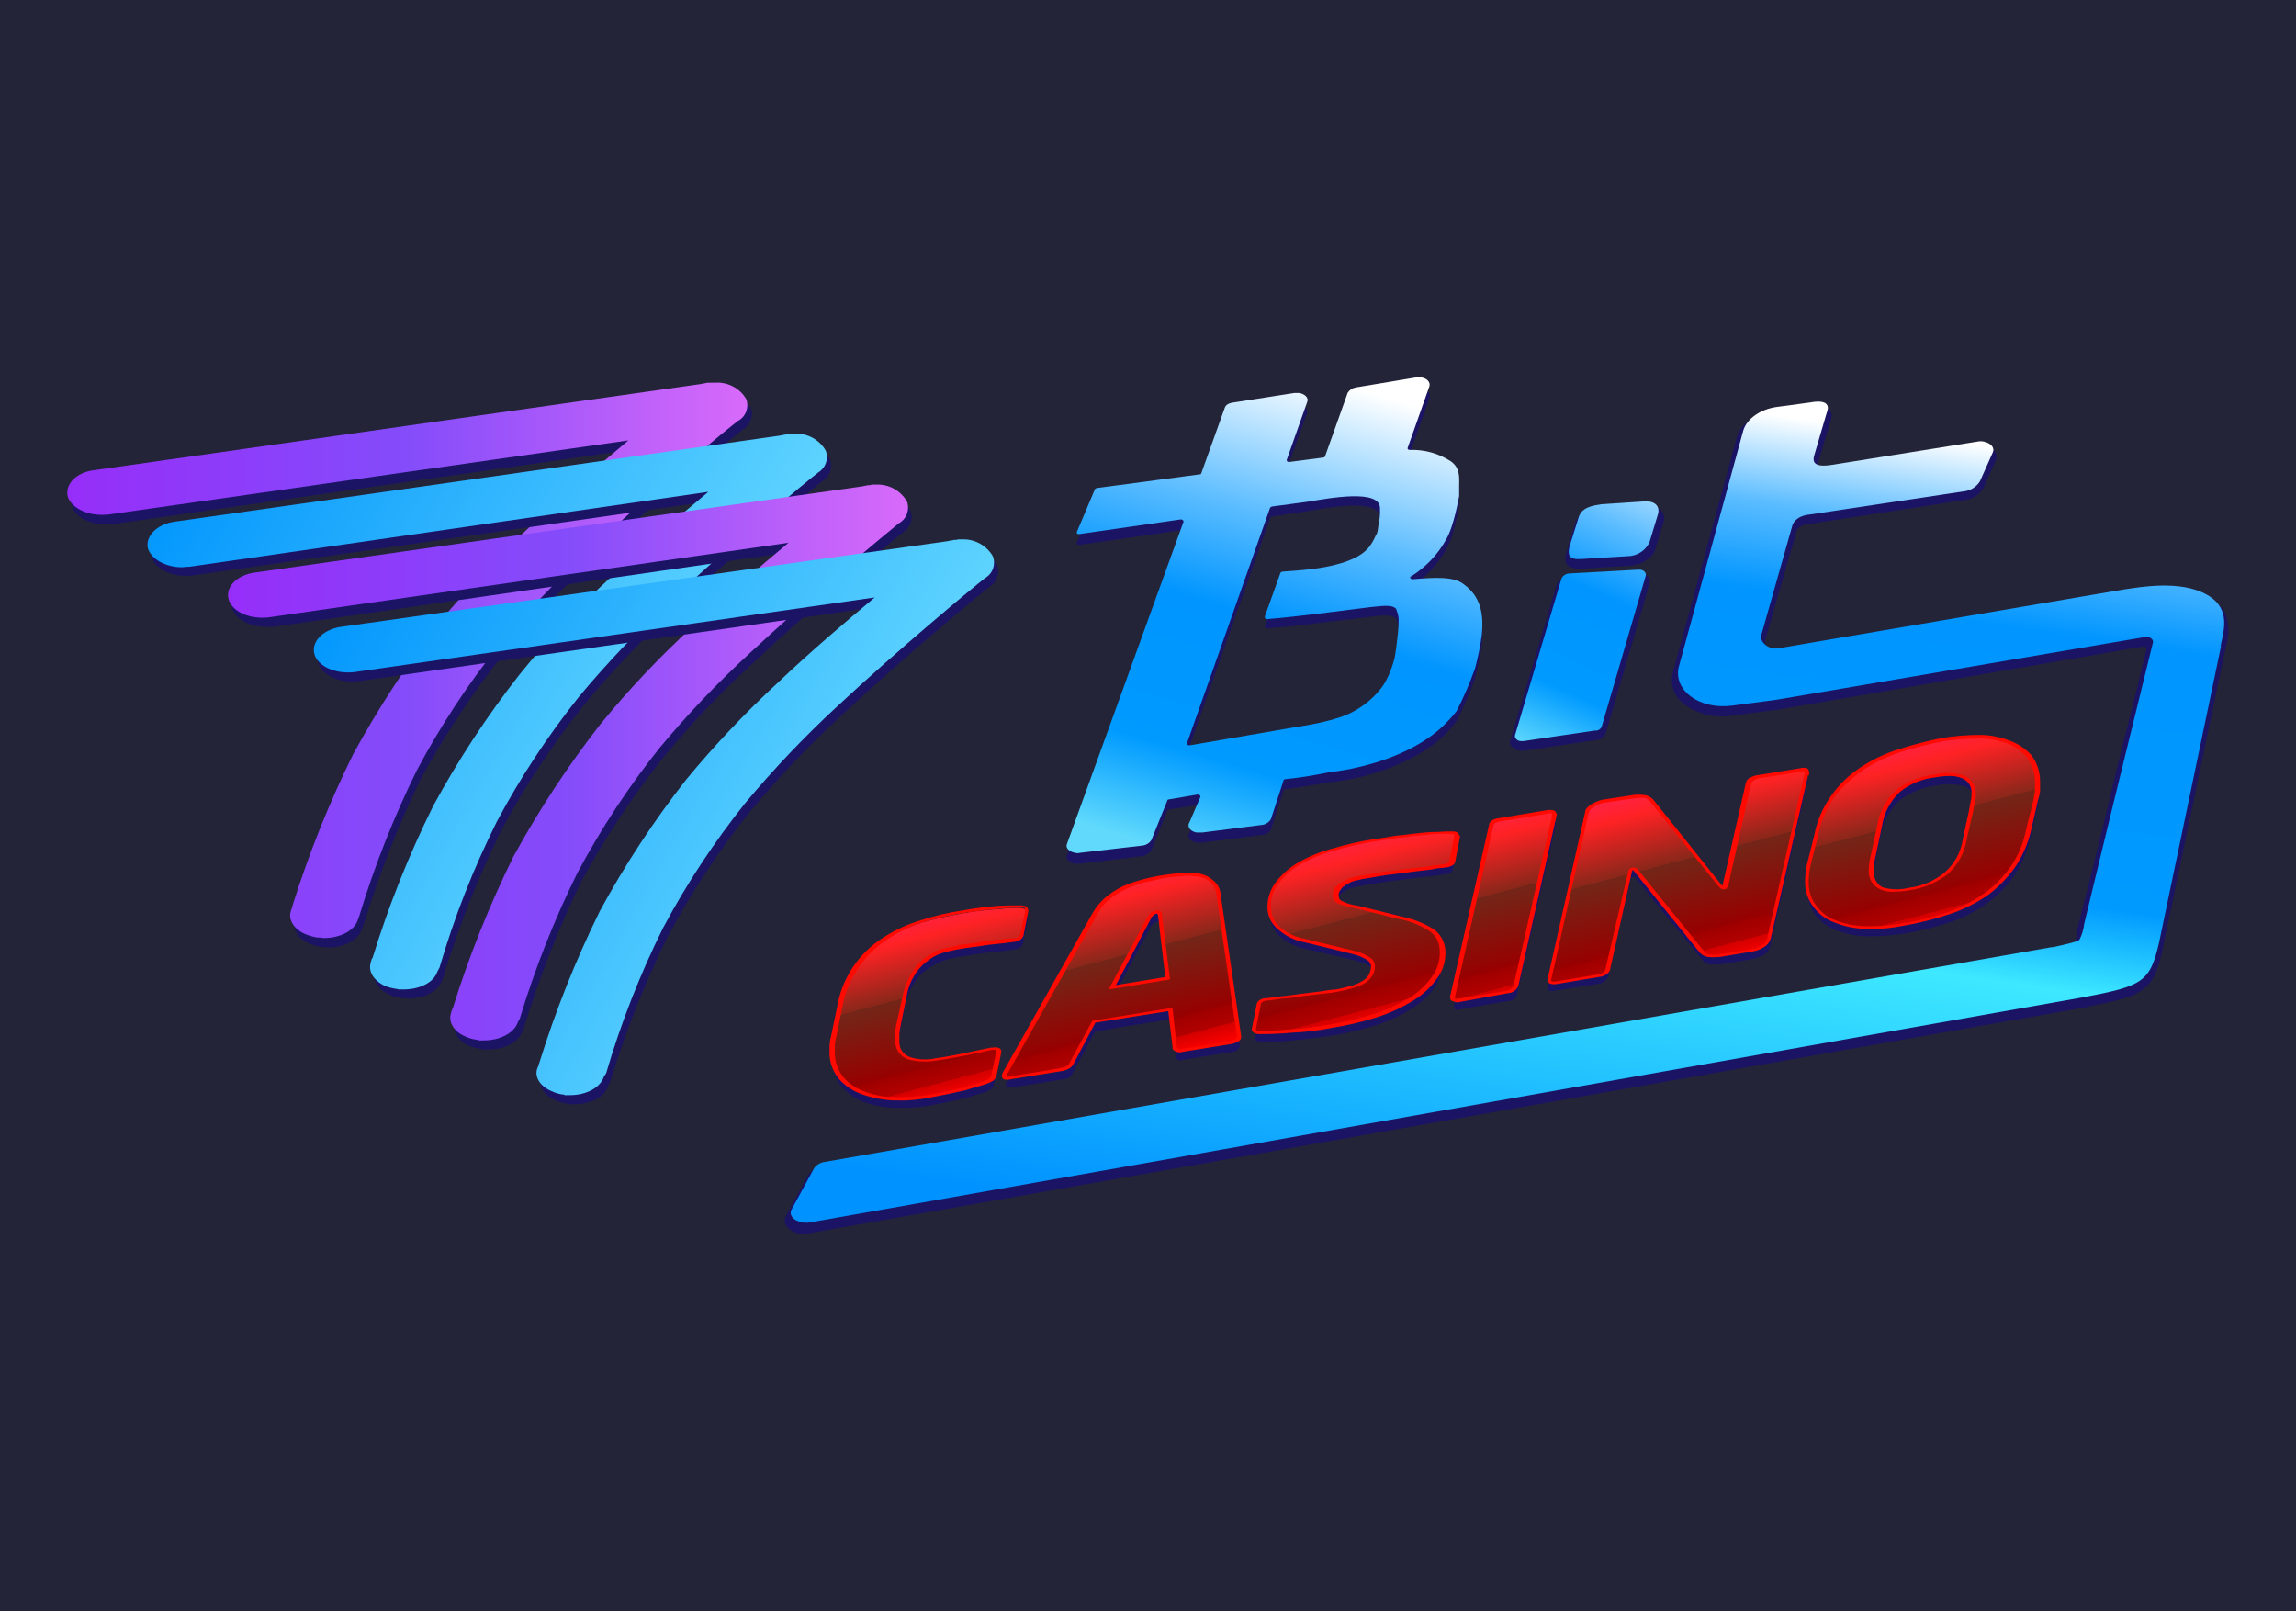 <svg id="e0lU7OhwJf31" xmlns="http://www.w3.org/2000/svg" xmlns:xlink="http://www.w3.org/1999/xlink" viewBox="0 0 315 221" shape-rendering="geometricPrecision" text-rendering="geometricPrecision" project-id="25fbe716a43a46d88d02be038d2aeddc" export-id="bbe99989380d4271a53479517d0cf381" cached="false">
<style><![CDATA[
#e0lU7OhwJf318_to {animation: e0lU7OhwJf318_to__to 3600ms linear infinite normal forwards}@keyframes e0lU7OhwJf318_to__to { 0% {transform: translate(163px,149.529px)} 27.778% {transform: translate(219.102px,-27.417px)} 100% {transform: translate(219.102px,-27.417px)}} #e0lU7OhwJf347_to {animation: e0lU7OhwJf347_to__to 3600ms linear infinite normal forwards}@keyframes e0lU7OhwJf347_to__to { 0% {transform: translate(46.975px,39.319px)} 25% {transform: translate(46.975px,60.453px)} 50% {transform: translate(46.975px,38.845px)} 75% {transform: translate(46.975px,60.453px)} 100% {transform: translate(46.975px,38.845px)}} #e0lU7OhwJf350_to {animation: e0lU7OhwJf350_to__to 3600ms linear infinite normal forwards}@keyframes e0lU7OhwJf350_to__to { 0% {transform: translate(57.913px,46.321px)} 16.667% {transform: translate(57.913px,60.515px)} 41.667% {transform: translate(57.913px,39.446px)} 50% {transform: translate(57.913px,46.321px)} 66.667% {transform: translate(57.913px,60.515px)} 91.667% {transform: translate(57.913px,39.446px)} 100% {transform: translate(57.913px,46.321px)}} #e0lU7OhwJf353_to {animation: e0lU7OhwJf353_to__to 3600ms linear infinite normal forwards}@keyframes e0lU7OhwJf353_to__to { 0% {transform: translate(68.96px,53.306px)} 8.333% {transform: translate(68.96px,60.74px)} 33.333% {transform: translate(68.96px,38.845px)} 50% {transform: translate(68.96px,53.306px)} 58.333% {transform: translate(68.96px,60.74px)} 83.333% {transform: translate(68.96px,38.845px)} 100% {transform: translate(68.96px,53.306px)}} #e0lU7OhwJf356_to {animation: e0lU7OhwJf356_to__to 3600ms linear infinite normal forwards}@keyframes e0lU7OhwJf356_to__to { 0% {transform: translate(80.788px,60.821px)} 25% {transform: translate(80.788px,39.321px)} 50% {transform: translate(80.788px,60.74px)} 75% {transform: translate(80.788px,39.321px)} 100% {transform: translate(80.788px,60.74px)}}
]]></style>
<defs><linearGradient id="e0lU7OhwJf37-fill" x1="216.56" y1="53.62" x2="199.03" y2="173.15" spreadMethod="pad" gradientUnits="userSpaceOnUse" gradientTransform="translate(0 0)"><stop id="e0lU7OhwJf37-fill-0" offset="0%" stop-color="#fff"/><stop id="e0lU7OhwJf37-fill-1" offset="10%" stop-color="#5abcff"/><stop id="e0lU7OhwJf37-fill-2" offset="20%" stop-color="#0095ff"/><stop id="e0lU7OhwJf37-fill-3" offset="50%" stop-color="#009aff"/><stop id="e0lU7OhwJf37-fill-4" offset="60%" stop-color="#3ee8ff"/><stop id="e0lU7OhwJf37-fill-5" offset="100%" stop-color="#0092ff"/></linearGradient><linearGradient id="e0lU7OhwJf313-fill" x1="228.39" y1="60.82" x2="209.22" y2="103.52" spreadMethod="pad" gradientUnits="userSpaceOnUse" gradientTransform="translate(0 0)"><stop id="e0lU7OhwJf313-fill-0" offset="0%" stop-color="#fff"/><stop id="e0lU7OhwJf313-fill-1" offset="30%" stop-color="#5abcff"/><stop id="e0lU7OhwJf313-fill-2" offset="50%" stop-color="#0095ff"/><stop id="e0lU7OhwJf313-fill-3" offset="80%" stop-color="#009aff"/><stop id="e0lU7OhwJf313-fill-4" offset="100%" stop-color="#60d9fc"/></linearGradient><linearGradient id="e0lU7OhwJf316-fill" x1="182.78" y1="53.11" x2="163.61" y2="118.22" spreadMethod="pad" gradientUnits="userSpaceOnUse" gradientTransform="translate(0 0)"><stop id="e0lU7OhwJf316-fill-0" offset="0%" stop-color="#fff"/><stop id="e0lU7OhwJf316-fill-1" offset="30%" stop-color="#5abcff"/><stop id="e0lU7OhwJf316-fill-2" offset="50%" stop-color="#0095ff"/><stop id="e0lU7OhwJf316-fill-3" offset="80%" stop-color="#009aff"/><stop id="e0lU7OhwJf316-fill-4" offset="100%" stop-color="#60d9fc"/></linearGradient><linearGradient id="e0lU7OhwJf318-fill" x1="0.5" y1="0" x2="0.5" y2="1" spreadMethod="pad" gradientUnits="objectBoundingBox" gradientTransform="translate(0 0)"><stop id="e0lU7OhwJf318-fill-0" offset="0%" stop-color="rgba(255,255,255,0)"/><stop id="e0lU7OhwJf318-fill-1" offset="27%" stop-color="#f3f5fa"/><stop id="e0lU7OhwJf318-fill-2" offset="67%" stop-color="#e1e7f3"/><stop id="e0lU7OhwJf318-fill-3" offset="100%" stop-color="rgba(210,219,237,0)"/></linearGradient><linearGradient id="e0lU7OhwJf320-fill" x1="216.56" y1="53.62" x2="199.03" y2="173.15" spreadMethod="pad" gradientUnits="userSpaceOnUse" gradientTransform="translate(0 0)"><stop id="e0lU7OhwJf320-fill-0" offset="0%" stop-color="#fff"/><stop id="e0lU7OhwJf320-fill-1" offset="10%" stop-color="#5abcff"/><stop id="e0lU7OhwJf320-fill-2" offset="20%" stop-color="#0095ff"/><stop id="e0lU7OhwJf320-fill-3" offset="50%" stop-color="#009aff"/><stop id="e0lU7OhwJf320-fill-4" offset="60%" stop-color="#3ee8ff"/><stop id="e0lU7OhwJf320-fill-5" offset="100%" stop-color="#0092ff"/></linearGradient><linearGradient id="e0lU7OhwJf324-fill" x1="124.12" y1="126.81" x2="130.51" y2="150.99" spreadMethod="pad" gradientUnits="userSpaceOnUse" gradientTransform="translate(0 0)"><stop id="e0lU7OhwJf324-fill-0" offset="0%" stop-color="#ff2240"/><stop id="e0lU7OhwJf324-fill-1" offset="10%" stop-color="#ff2224"/><stop id="e0lU7OhwJf324-fill-2" offset="40%" stop-color="#89271a"/><stop id="e0lU7OhwJf324-fill-3" offset="40%" stop-color="#732618"/><stop id="e0lU7OhwJf324-fill-4" offset="80%" stop-color="#980000"/><stop id="e0lU7OhwJf324-fill-5" offset="80%" stop-color="#9f0000"/><stop id="e0lU7OhwJf324-fill-6" offset="90%" stop-color="#b30000"/><stop id="e0lU7OhwJf324-fill-7" offset="90%" stop-color="#d30000"/><stop id="e0lU7OhwJf324-fill-8" offset="100%" stop-color="#f00"/></linearGradient><linearGradient id="e0lU7OhwJf328-fill" x1="147.99" y1="122.42" x2="154.44" y2="147" spreadMethod="pad" gradientUnits="userSpaceOnUse" gradientTransform="translate(0 0)"><stop id="e0lU7OhwJf328-fill-0" offset="0%" stop-color="#ff2240"/><stop id="e0lU7OhwJf328-fill-1" offset="10%" stop-color="#ff2224"/><stop id="e0lU7OhwJf328-fill-2" offset="40%" stop-color="#89271a"/><stop id="e0lU7OhwJf328-fill-3" offset="40%" stop-color="#732618"/><stop id="e0lU7OhwJf328-fill-4" offset="80%" stop-color="#980000"/><stop id="e0lU7OhwJf328-fill-5" offset="80%" stop-color="#9f0000"/><stop id="e0lU7OhwJf328-fill-6" offset="90%" stop-color="#b30000"/><stop id="e0lU7OhwJf328-fill-7" offset="90%" stop-color="#d30000"/><stop id="e0lU7OhwJf328-fill-8" offset="100%" stop-color="#f00"/></linearGradient><linearGradient id="e0lU7OhwJf332-fill" x1="181.92" y1="116.57" x2="188.37" y2="141.15" spreadMethod="pad" gradientUnits="userSpaceOnUse" gradientTransform="translate(0 0)"><stop id="e0lU7OhwJf332-fill-0" offset="0%" stop-color="#ff2240"/><stop id="e0lU7OhwJf332-fill-1" offset="10%" stop-color="#ff2224"/><stop id="e0lU7OhwJf332-fill-2" offset="40%" stop-color="#89271a"/><stop id="e0lU7OhwJf332-fill-3" offset="40%" stop-color="#732618"/><stop id="e0lU7OhwJf332-fill-4" offset="80%" stop-color="#980000"/><stop id="e0lU7OhwJf332-fill-5" offset="80%" stop-color="#9f0000"/><stop id="e0lU7OhwJf332-fill-6" offset="90%" stop-color="#b30000"/><stop id="e0lU7OhwJf332-fill-7" offset="90%" stop-color="#d30000"/><stop id="e0lU7OhwJf332-fill-8" offset="100%" stop-color="#f00"/></linearGradient><linearGradient id="e0lU7OhwJf336-fill" x1="202.24" y1="113.09" x2="208.7" y2="137.67" spreadMethod="pad" gradientUnits="userSpaceOnUse" gradientTransform="translate(0 0)"><stop id="e0lU7OhwJf336-fill-0" offset="0%" stop-color="#ff2240"/><stop id="e0lU7OhwJf336-fill-1" offset="10%" stop-color="#ff2224"/><stop id="e0lU7OhwJf336-fill-2" offset="40%" stop-color="#89271a"/><stop id="e0lU7OhwJf336-fill-3" offset="40%" stop-color="#732618"/><stop id="e0lU7OhwJf336-fill-4" offset="80%" stop-color="#980000"/><stop id="e0lU7OhwJf336-fill-5" offset="80%" stop-color="#9f0000"/><stop id="e0lU7OhwJf336-fill-6" offset="90%" stop-color="#b30000"/><stop id="e0lU7OhwJf336-fill-7" offset="90%" stop-color="#d30000"/><stop id="e0lU7OhwJf336-fill-8" offset="100%" stop-color="#f00"/></linearGradient><linearGradient id="e0lU7OhwJf340-fill" x1="226.12" y1="108.97" x2="232.58" y2="133.55" spreadMethod="pad" gradientUnits="userSpaceOnUse" gradientTransform="translate(0 0)"><stop id="e0lU7OhwJf340-fill-0" offset="0%" stop-color="#ff2240"/><stop id="e0lU7OhwJf340-fill-1" offset="10%" stop-color="#ff2224"/><stop id="e0lU7OhwJf340-fill-2" offset="40%" stop-color="#89271a"/><stop id="e0lU7OhwJf340-fill-3" offset="40%" stop-color="#732618"/><stop id="e0lU7OhwJf340-fill-4" offset="80%" stop-color="#980000"/><stop id="e0lU7OhwJf340-fill-5" offset="80%" stop-color="#9f0000"/><stop id="e0lU7OhwJf340-fill-6" offset="90%" stop-color="#b30000"/><stop id="e0lU7OhwJf340-fill-7" offset="90%" stop-color="#d30000"/><stop id="e0lU7OhwJf340-fill-8" offset="100%" stop-color="#f00"/></linearGradient><linearGradient id="e0lU7OhwJf344-fill" x1="259.77" y1="103.15" x2="266.23" y2="127.73" spreadMethod="pad" gradientUnits="userSpaceOnUse" gradientTransform="translate(0 0)"><stop id="e0lU7OhwJf344-fill-0" offset="0%" stop-color="#ff2240"/><stop id="e0lU7OhwJf344-fill-1" offset="10%" stop-color="#ff2224"/><stop id="e0lU7OhwJf344-fill-2" offset="40%" stop-color="#89271a"/><stop id="e0lU7OhwJf344-fill-3" offset="40%" stop-color="#732618"/><stop id="e0lU7OhwJf344-fill-4" offset="80%" stop-color="#980000"/><stop id="e0lU7OhwJf344-fill-5" offset="80%" stop-color="#9f0000"/><stop id="e0lU7OhwJf344-fill-6" offset="90%" stop-color="#b30000"/><stop id="e0lU7OhwJf344-fill-7" offset="90%" stop-color="#d30000"/><stop id="e0lU7OhwJf344-fill-8" offset="100%" stop-color="#f00"/></linearGradient><linearGradient id="e0lU7OhwJf349-fill" x1="8.22" y1="91.08" x2="101.56" y2="91.08" spreadMethod="pad" gradientUnits="userSpaceOnUse" gradientTransform="translate(0 0)"><stop id="e0lU7OhwJf349-fill-0" offset="0%" stop-color="#962ef9"/><stop id="e0lU7OhwJf349-fill-1" offset="50%" stop-color="#844cfa"/><stop id="e0lU7OhwJf349-fill-2" offset="100%" stop-color="#d86afa"/></linearGradient><linearGradient id="e0lU7OhwJf352-fill" x1="90.5" y1="103.5" x2="21.18" y2="63.9" spreadMethod="pad" gradientUnits="userSpaceOnUse" gradientTransform="translate(0 0)"><stop id="e0lU7OhwJf352-fill-0" offset="0%" stop-color="#5ed3fe"/><stop id="e0lU7OhwJf352-fill-1" offset="100%" stop-color="#0095fd"/></linearGradient><linearGradient id="e0lU7OhwJf355-fill" x1="30.27" y1="105.11" x2="123.57" y2="105.11" spreadMethod="pad" gradientUnits="userSpaceOnUse" gradientTransform="translate(0 0)"><stop id="e0lU7OhwJf355-fill-0" offset="0%" stop-color="#962ef9"/><stop id="e0lU7OhwJf355-fill-1" offset="50%" stop-color="#844cfa"/><stop id="e0lU7OhwJf355-fill-2" offset="100%" stop-color="#d86afa"/></linearGradient><linearGradient id="e0lU7OhwJf358-fill" x1="113.33" y1="117.96" x2="44" y2="78.35" spreadMethod="pad" gradientUnits="userSpaceOnUse" gradientTransform="translate(0 0)"><stop id="e0lU7OhwJf358-fill-0" offset="0%" stop-color="#5ed3fe"/><stop id="e0lU7OhwJf358-fill-1" offset="100%" stop-color="#0095fd"/></linearGradient></defs><rect width="315" height="221" rx="0" ry="0" fill="#232438" stroke-width="0"/><g transform="translate(9.218 51.919)"><g><g><path d="M304.77,86.56c-.008,1.017-.163,2.027-.46,3-.07.2-.07.4-.13.59l-8.5,40.66c-.6,2.77-1.19,4.42-2.84,5.54-.956.643-2.03,1.088-3.16,1.31-1.25.4-3,.66-5.07,1.13l-174.56,30.9c-.548.07-1.102.07-1.65,0-1.32-.39-2.11-1.38-1.58-2.37l3.09-5.67c.448-.639,1.138-1.066,1.91-1.18l168.31-29.53h.06l.46-.06c1-.2,1.58-.4,2.05-.53.272-.058.537-.145.79-.26c0-.07.13-.14.19-.27.014-.161.062-.318.14-.46.027-.29.091-.576.19-.85v-.51c1.59-6.39,3.23-12.78,4.75-19.24s3.24-12.84,4.74-19.23v-.13c0-.13-.26-.2-.46-.2L242.7,97.9l-1.12.13-5,.66c-2.218.343-4.483-.175-6.33-1.45-1.446-.934-2.156-2.67-1.78-4.35l8.83-32.42c.46-1.78,2.51-3.16,5.21-3.56l4.48-.66c.929-.2,1.897-.105,2.77.27.72.46.59,1.12.39,1.71L248.43,64c-.2.66.07.79.13.86h.53c.376-.016.75-.059,1.12-.13L270,61.52c.375-.04.753-.017,1.12.07c1.39.2,2,1.12,1.72,2l-1.72,3.89c-.587.976-1.622,1.596-2.76,1.65l-21,3.23c-.483.029-.954.162-1.38.39-.331.235-.549.597-.6,1L241.1,88.58c.028.371.223.709.53.92.269.251.634.371,1,.33l4.21-.66h.33l43-7.38h.2c1.674-.329,3.374-.507,5.08-.53c2.367-.165,4.735.315,6.85,1.39c1.468.732,2.389,2.239,2.37,3.88l.1.03Z" transform="translate(-8.22-52.43)" fill="#1b1464" fill-rule="evenodd"/><path d="M303.72,89.13l-8.5,40.66c-1.26,5.54-2.31,6-10.68,7.58L110.11,168.21c-.395.08-.805.059-1.19-.06-1.12-.2-1.71-1-1.31-1.72l3.09-5.67c.346-.471.87-.779,1.45-.85l168.31-29.46h.19c2.38-.53,3.17-.72,3.63-1c.354-.679.578-1.418.66-2.18c3.09-12.85,6.26-25.7,9.42-38.55.07-.06,0-.19,0-.33-.13-.39-.66-.59-1.25-.46L242.7,96.51l-1.06.14-5,.66c-4.68.59-8.1-2.24-7.31-5.34l8.83-32.36c.46-1.64,2.37-3,4.74-3.29l4.48-.6c2.11-.39,2.71.27,2.25,1.39L247.9,63c-.39,1.32.66,1.58,2.57,1.26l19.84-3.17c.28-.061.57-.061.85,0c1,.2,1.52.86,1.26,1.45l-1.78,4c-.488.787-1.318,1.298-2.24,1.38l-21,3.16c-1.51.13-2.37.79-2.57,1.78l-4.22,14.89c-.13.86,1,1.85,2.24,1.72l4.29-.73.33-.06l43-7.32c1.91-.26,7.71-1.38,11.4.79c3.29,1.91,2.17,5,1.78,7l.07-.02Z" transform="translate(-8.22-52.43)" fill="url(#e0lU7OhwJf37-fill)"/></g><g transform="translate(0 0)"><path d="M223.92,79.45c.46.06.85.39.79.79l-6,20.76c-.183.334-.539.536-.92.52L208,103h-.27c-.52-.06-.92-.39-.85-.79l6.39-21.55c.208-.349.595-.551,1-.52l9.42-.6c.093-.003.185-.023.27-.06l-.04-.03Z" transform="translate(-8.22-52.43)" fill="#1b1464"/><path d="M224.51,69.76c.86-.131,1.733.138,2.37.73.431.459.559,1.124.33,1.71l-1.12,3.69c-.208.611-.631,1.126-1.19,1.45-.699.484-1.521.758-2.37.79l-6.52.4c-.422.027-.845-.021-1.25-.14-.352-.029-.67-.222-.86-.52-.105-.228-.15-.48-.13-.73-.021-.27.024-.541.13-.79l1.19-4c.133-.561.496-1.04,1-1.32.782-.463,1.663-.734,2.57-.79l5.85-.48Z" transform="translate(-8.22-52.43)" fill="#1b1464" fill-rule="evenodd"/><path d="M226.49,72.07l-1.12,3.75c-.14.79-1.45,1.85-3,1.85l-6.45.46c-1.65,0-1.78-.66-1.45-1.71l1.18-4c.2-.79.86-1.52,3-1.78l5.93-.4c1.72-.13,2.24.79,1.92,1.85l-.01-.02Z" transform="translate(-8.22-52.43)" fill="#1b1464"/><path d="M223.59,79.05h.33c.85.13,1.58.66,1.45,1.32l-6.07,20.76c-.252.573-.825.936-1.45.92l-9.75,1.45h-.46c-.86-.13-1.58-.66-1.45-1.32l6.39-21.48c.287-.645.945-1.044,1.65-1l9.36-.65Z" transform="translate(-8.22-52.43)" fill="#1b1464" fill-rule="evenodd"/><path d="M218.64,69.69l5.87-.39c1.71-.13,2.3.79,1.91,1.91L225.3,74.9c-.546,1.164-1.715,1.908-3,1.91l-6.52.4c-1.58.06-1.71-.6-1.45-1.72l1.25-4c.27-.79.79-1.51,3-1.78l.06-.02Zm-5.4,10.15l-6.39,21.55c-.07.4.33.79.85.79h.3l9.82-1.45c.388.047.761-.164.92-.52l6.06-20.76c.07-.4-.33-.79-.85-.79h-.2l-9.43.52c-.452.01-.865.262-1.08.66Z" transform="translate(-8.22-52.43)" fill="url(#e0lU7OhwJf313-fill)" fill-rule="evenodd"/></g><g><path d="M181.61,107.78c-2.44.46-4.81.79-6.26,1-.12.007-.223.086-.26.2l-1.72,5.34c-.228.414-.649.684-1.12.72l-8.3,1.06c-.26.06-.53.06-.79,0-.73-.14-1.25-.66-1.06-1.19l1.59-3.69v-.07c-.07-.19-.27-.19-.4-.19l-3.89.59c-.12.007-.223.086-.26.2l-2.18,5.4c-.269.387-.665.667-1.12.79L147.21,119h-.72c-.79-.14-1.32-.66-1.12-1.19l16-44.28v-.07c-.07-.2-.2-.2-.4-.2l-13.83,2h-.14q-.33-.14-.27-.27l2.51-5.93c.13-.06.2-.2.33-.2l13.9-1.78c.2,0,.33-.06.33-.19L167,58c.174-.47.619-.784,1.12-.79L176.54,56c.211-.072.439-.072.65,0c.8.13,1.32.66,1.12,1.18l-2.83,7.91v.13c.08.142.238.221.4.2l4.61-.66c.13,0,.26-.06.26-.2l3.1-8.63c.211-.444.658-.728,1.15-.73l8.3-1.39c.24-.06.49-.06.73,0c.79.14,1.25.66,1.12,1.19l-3,8.5v0c0,.13.13.2.33.2c1.934-.073,3.848.405,5.52,1.38c1.39,1,1.19,2.44,1.19,3.36v1.56c-.07.13-.66,4-1.78,5.86-1.122,2.092-2.782,3.846-4.81,5.08-.088.024-.143.11-.13.2.06.19.19.19.39.19c3-.26,5.6-.33,6.92.66c2.31,1.65,2.83,4,2.51,7.12-.215,1.512-.525,3.008-.93,4.48-.706,1.986-1.541,3.923-2.5,5.8-.566.782-1.206,1.509-1.91,2.17-3.63,3.36-8.9,5-11.53,5.6-1.39.33-2.9.53-3.76.66l-.05-.04Zm9.29-21c-.049-.476-.16-.943-.33-1.39c0-.016-.006-.031-.018-.042s-.027-.018-.042-.018c-.66-.59-2-.4-3.5-.2L179.7,86c-2.24.33-4.48.52-6.79.72h-.13c-.2-.06-.26-.13-.26-.26l2.17-6.06c.07-.07.2-.2.33-.2c2.83-.2,9.69-.53,11.86-3.36.35-.468.639-.979.86-1.52.25-.465.383-.983.39-1.51.162-.691.23-1.401.2-2.11.2-3-7.18-1.52-10-1.06l-4.81.73c-.13.06-.26.06-.26.2l-11.4,32.29v.14c.092.129.242.203.4.2l14.56-2.51c1.32-.26,5.6-.85,7.84-2.17c1.586-.811,2.956-1.987,4-3.43.178-.223.332-.465.46-.72.58-1.031,1.001-2.144,1.25-3.3.07-.19.47-3.16.53-4.41v-.88Z" transform="translate(-8.22-52.43)" fill="#1b1464" fill-rule="evenodd"/><path d="M181.61,106.4c-2.44.53-4.81.86-6.26,1-.13,0-.26.07-.26.2l-1.72,5.27c-.24.414-.649.703-1.12.79l-8.3,1.06h-.79c-.73-.13-1.25-.66-1.06-1.19l1.59-3.69v-.13c-.093-.127-.242-.202-.4-.2l-3.89.66c-.13,0-.26.07-.26.2l-2.18,5.4c-.258.386-.663.65-1.12.73l-8.63,1c-.235.07-.485.07-.72,0-.79-.13-1.32-.66-1.12-1.18l16-44.22v-.13c-.082-.14-.239-.218-.4-.2l-13.83,2h-.14c-.22,0-.31-.13-.27-.26l2.51-5.93c.096-.073.21-.118.33-.13l13.9-1.85c.2,0,.33-.06.33-.13l3.23-9c.13-.4.51-.64,1.12-.73l8.44-1.32h.65c.8.14,1.32.66,1.12,1.19l-2.83,8v.07c.07.2.2.2.4.2l4.61-.6c.117-.005.22-.08.26-.19l3.1-8.7c.251-.393.659-.659,1.12-.73l8.3-1.38h.68c.79.13,1.25.66,1.12,1.19l-3,8.5v.06c0,.13.13.2.33.2c1.962-.064,3.898.47,5.55,1.53c1.39.93,1.19,2.38,1.19,3.36v1.45c-.07.2-.66,4-1.78,5.94-1.145,2.073-2.8,3.818-4.81,5.07-.13,0-.13.13-.13.2.078.139.233.214.39.19c3-.26,5.6-.39,6.92.66c2.31,1.65,2.83,4,2.51,7.05-.213,1.535-.523,3.055-.93,4.55-.706,1.986-1.541,3.923-2.5,5.8-.583.75-1.221,1.456-1.91,2.11-3.63,3.43-8.9,5-11.53,5.6-1.237.307-2.493.527-3.76.66h-.05Zm9.29-20.89c-.032-.475-.143-.942-.33-1.38-.006-.052-.026-.1-.06-.14-.66-.59-2-.32-3.5-.19l-7.31.92c-2.24.26-4.48.53-6.79.72h-.13c-.157-.03-.268-.171-.26-.33l2.17-6.06c.093-.079.209-.124.33-.13c2.83-.2,9.69-.53,11.86-3.43.35-.465.639-.972.86-1.51.26-.33.26-.59.39-1.52.163-.691.23-1.401.2-2.11.2-2.9-7.18-1.45-10-1L173.5,70c-.13.07-.26.14-.26.2l-11.4,32.29v.07c.07.2.26.2.4.2l14.56-2.51c1.32-.2,5.6-.86,7.84-2.11c1.57-.83,2.936-1.998,4-3.42.2-.27.33-.53.46-.73.557-1.038.977-2.144,1.25-3.29.07-.27.47-3.17.53-4.42v-.79l.02.02Z" transform="translate(-8.22-52.43)" fill="url(#e0lU7OhwJf316-fill)" fill-rule="evenodd"/></g><g clip-path="url(#e0lU7OhwJf319)"><g id="e0lU7OhwJf318_to" transform="translate(163,149.529)"><rect width="227.335" height="13.509" rx="0" ry="0" transform="rotate(4) scale(1,1.777) translate(-113.668,-9.914)" fill="url(#e0lU7OhwJf318-fill)" stroke-width="0"/></g><clipPath id="e0lU7OhwJf319"><path d="M295.5,36.7L287,77.36c-1.26,5.54-2.31,6-10.68,7.58L101.89,115.78c-.395.08-.805.059-1.19-.06-1.12-.2-1.71-1-1.31-1.72l3.09-5.67c.346-.471.87-.779,1.45-.85L272.24,78.02h.19c2.38-.53,3.17-.72,3.63-1c.354-.679.578-1.418.66-2.18c3.09-12.85,6.26-25.7,9.42-38.55.07-.06,0-.19,0-.33-.13-.39-.66-.59-1.25-.46l-50.41,8.58-1.06.14-5,.66c-4.68.59-8.1-2.24-7.31-5.34l8.83-32.36c.46-1.64,2.37-3,4.74-3.29l4.48-.6c2.11-.39,2.71.27,2.25,1.39l-1.73,5.89c-.39,1.32.66,1.58,2.57,1.26l19.84-3.17c.28-.061.57-.061.85,0c1,.2,1.52.86,1.26,1.45l-1.78,4c-.488.787-1.318,1.298-2.24,1.38l-21,3.16c-1.51.13-2.37.79-2.57,1.78l-4.22,14.89c-.13.86,1,1.85,2.24,1.72l4.29-.73.33-.06l43-7.32c1.91-.26,7.71-1.38,11.4.79c3.29,1.91,2.17,5,1.78,7l.07-.02ZM210.42,17.26l5.87-.39c1.71-.13,2.3.79,1.91,1.91l-1.12,3.69c-.546,1.164-1.715,1.908-3,1.91l-6.52.4c-1.58.06-1.71-.6-1.45-1.72l1.25-4c.27-.79.79-1.51,3-1.78l.06-.02Zm-4.32,9.49l9.43-.52h.2c.52,0,.92.39.85.79l-6.06,20.76c-.159.356-.532.567-.92.52l-9.82,1.45h-.3c-.52,0-.92-.39-.85-.79l6.39-21.55c.215-.398.628-.65,1.08-.66ZM173.39,53.97c-2.44.53-4.81.86-6.26,1-.13,0-.26.07-.26.2l-1.72,5.27c-.24.414-.649.703-1.12.79l-8.3,1.06h-.79c-.73-.13-1.25-.66-1.06-1.19l1.59-3.69v-.13c-.093-.127-.242-.202-.4-.2l-3.89.66c-.13,0-.26.07-.26.2l-2.18,5.4c-.258.386-.663.65-1.12.73l-8.63,1c-.235.07-.485.07-.72,0-.79-.13-1.32-.66-1.12-1.18l16-44.22v-.13c-.082-.14-.239-.218-.4-.2l-13.83,2h-.14c-.22,0-.31-.13-.27-.26l2.51-5.93c.096-.073.21-.118.33-.13l13.9-1.85c.2,0,.33-.06.33-.13l3.23-9c.13-.4.51-.64,1.12-.73l8.44-1.32h.65c.8.14,1.32.66,1.12,1.19l-2.83,8v.07c.07.2.2.2.4.2l4.61-.6c.117-.005.22-.08.26-.19l3.1-8.7c.251-.393.659-.659,1.12-.73l8.3-1.38h.68c.79.13,1.25.66,1.12,1.19l-3,8.5v.06c0,.13.13.2.33.2c1.962-.064,3.898.47,5.55,1.53c1.39.93,1.19,2.38,1.19,3.36v1.45c-.07.2-.66,4-1.78,5.94-1.145,2.073-2.8,3.818-4.81,5.07-.13,0-.13.13-.13.2.078.139.233.214.39.19c3-.26,5.6-.39,6.92.66c2.31,1.65,2.83,4,2.51,7.05-.213,1.535-.523,3.055-.93,4.55-.706,1.986-1.541,3.923-2.5,5.8-.583.75-1.221,1.456-1.91,2.11-3.63,3.43-8.9,5-11.53,5.6-1.237.307-2.493.527-3.76.66h-.05Zm9.29-20.89c-.032-.475-.143-.942-.33-1.38-.006-.052-.026-.1-.06-.14-.66-.59-2-.32-3.5-.19l-7.31.92c-2.24.26-4.48.53-6.79.72h-.13c-.157-.03-.268-.171-.26-.33l2.17-6.06c.093-.079.209-.124.33-.13c2.83-.2,9.69-.53,11.86-3.43.35-.465.639-.972.86-1.51.26-.33.26-.59.39-1.52.163-.691.23-1.401.2-2.11.2-2.9-7.18-1.45-10-1l-4.83.65c-.13.07-.26.14-.26.2l-11.4,32.29v.07c.07.2.26.2.4.2l14.56-2.51c1.32-.2,5.6-.86,7.84-2.11c1.57-.83,2.936-1.998,4-3.42.2-.27.33-.53.46-.73.557-1.038.977-2.144,1.25-3.29.07-.27.47-3.17.53-4.42v-.79l.02.02Z" fill="url(#e0lU7OhwJf320-fill)"/></clipPath></g></g><g transform="translate(0 0)"><g><path d="M140,126.5v0v.2l-.66,3.22c-.07.47-.46.73-1.19.86h-.06c-.93.13-2.11.27-3.36.4s-2.64.33-4,.59c-.853.119-1.693.317-2.51.59-.783.352-1.533.774-2.24,1.26-.671.521-1.232,1.17-1.65,1.91-.539.869-.919,1.827-1.12,2.83l-.85,4.22c-.085.327-.129.663-.13,1v-.2c-.059-.669-.015-1.344.13-2l.85-4.22c.243-.99.62-1.942,1.12-2.83.44-.724.997-1.37,1.65-1.91.66-.556,1.42-.981,2.24-1.25.807-.321,1.65-.543,2.51-.66c1.38-.2,2.7-.46,4-.53l3.36-.46h.06c.73-.13,1.12-.4,1.19-.79l.46-2.57c.102.088.173.208.2.34Zm-4,19.57v.07l-.66,3.22c-.042.248-.187.466-.4.6-.26.176-.547.308-.85.39-.53.2-1.58.46-2.9.86-1.58.4-3.16.66-4.81,1-1.57.251-3.162.338-4.75.26-1.417-.038-2.818-.305-4.15-.79-1.115-.422-2.11-1.108-2.9-2-.824-.895-1.272-2.073-1.25-3.29v-1.19c.027,1.211.468,2.375,1.25,3.3.776.908,1.776,1.597,2.9,2c1.325.51,2.73.781,4.15.8c1.591.084,3.186-.026,4.75-.33c1.622-.207,3.228-.517,4.81-.93.92-.33,1.91-.52,2.9-.85.33-.13.52-.27.85-.4s.4-.39.4-.59l.53-2.57c.081.036.142.105.167.19s.011.176-.037.25Z" transform="translate(-8.22-52.43)" fill="#1b1464"/><path d="M139.9,125.64l-.66,3.16c-.07.47-.53.8-1.19.86h-.05c-1,.13-2.11.26-3.43.4l-4.09.59c-.881.11-1.745.331-2.57.66-.814.249-1.574.649-2.24,1.18-.639.575-1.212,1.219-1.71,1.92-.46.869-.797,1.798-1,2.76l-.93,4.16c-.143.626-.187,1.27-.13,1.91-.057,1.107.649,2.11,1.71,2.43c1.229.314,2.511.362,3.76.14c1.38-.27,2.83-.47,4.15-.79s2.51-.53,3.49-.66h.14c.59-.14.92,0,.92.33v.13l-.66,3.16c0,.2-.2.4-.46.59-.282.184-.593.319-.92.4-.93.33-2,.53-2.9.86-1.59.39-3.17.65-4.88,1-1.593.223-3.202.314-4.81.27-1.421.002-2.829-.266-4.15-.79-1.138-.388-2.167-1.043-3-1.91-.763-.914-1.225-2.043-1.32-3.23v-1.17c-.001-.428.066-.853.2-1.26l.92-4.15c.386-1.963,1.172-3.825,2.31-5.47c1.116-1.463,2.468-2.731,4-3.75c1.617-.968,3.342-1.744,5.14-2.31c1.951-.55,3.93-.99,5.93-1.32c1.545-.265,3.104-.438,4.67-.52.942-.118,1.891-.165,2.84-.14.227.007.45.054.66.14.139.01.25.121.26.26v.16Z" transform="translate(-8.22-52.43)" fill="url(#e0lU7OhwJf324-fill)"/><path d="M122.3,151.47h-.85c-1.44-.077-2.862-.363-4.22-.85-1.184-.422-2.248-1.125-3.1-2.05-.788-.95-1.251-2.128-1.32-3.36v-1.12c.008-.467.075-.93.2-1.38l.86-4.15c.671-3.899,2.969-7.327,6.32-9.43c1.59-1.034,3.321-1.833,5.14-2.37c1.933-.63,3.917-1.092,5.93-1.38c1.571-.286,3.157-.486,4.75-.6.92-.06,1.84-.06,2.77-.06.265-.015.53.005.79.06.237.043.422.232.46.47l.06.19-.65,3.3c-.07.53-.6.92-1.39,1h-.13l-1.45.19-1.91.2-.79.13c-1.06.14-2.18.27-3.23.47-.845.142-1.681.339-2.5.59-.73.275-1.407.674-2,1.18-.672.524-1.233,1.177-1.65,1.92-.512.845-.852,1.783-1,2.76l-.86,4.22c-.133.627-.177,1.27-.13,1.91-.09,1.013.545,1.949,1.52,2.24c1.131.352,2.336.396,3.49.13c1.25-.13,2.64-.46,4.09-.72l1.18-.26l2.24-.47h.27c.307-.069.627-.045.92.07.171.088.273.268.26.46v.13l-.66,3.23c0,.27-.26.46-.46.66-.27.16-.555.294-.85.4l-.14.06-2.24.66-.66.2c-1.45.33-3,.66-4.87,1-1.347.263-2.717.393-4.09.39l-.1-.02Zm16.54-26.42c-.902-.025-1.805.019-2.7.13-1.71.13-3.23.33-4.61.53-1.985.302-3.947.743-5.87,1.32-1.758.533-3.424,1.333-4.94,2.37-1.498.974-2.795,2.227-3.82,3.69-1.171,1.627-1.96,3.496-2.31,5.47l-.85,4.21c-.129.408-.197.832-.2,1.26v1.18c.067,1.163.505,2.274,1.25,3.17.756.834,1.708,1.466,2.77,1.84c1.272.51,2.629.778,4,.79c1.565.053,3.131-.034,4.68-.26c1.84-.33,3.36-.66,4.74-1l.66-.2c.758-.178,1.506-.398,2.24-.66l.13-.06c.237-.071.461-.183.66-.33.13-.13.33-.27.33-.4l.66-3.23v-.33h-.59c-.6.14-1.39.33-2.18.47l-1.18.26c-1.45.26-2.84.53-4.16.72-1.288.23-2.61.186-3.88-.13-1.145-.351-1.907-1.434-1.85-2.63-.051-.686-.007-1.376.13-2.05l.93-4.21c.207-1.004.586-1.965,1.12-2.84.421-.76.977-1.438,1.64-2c.68-.545,1.434-.989,2.24-1.32.93-.27,1.85-.46,2.71-.66c1.12-.13,2.17-.27,3.22-.46l.79-.13l1.92-.2c.46-.07,1-.07,1.45-.13h.13c.414-.008.779-.271.92-.66l.66-3.23-.07-.2c-.004-.049-.025-.095-.06-.13-.242.031-.488.031-.73,0l.02.04Z" transform="translate(-8.22-52.43)" fill="#ff0a01" fill-rule="evenodd"/></g><g transform="translate(0 0)"><path d="M169.09,143.9v.1c.06.13-.07.33-.26.46-.155.208-.4.331-.66.33l-6.92,1.12c-.103.05-.216.074-.33.07-.284.008-.534-.184-.6-.46l-.59-5.21L149.25,142l-3.09,5.74c-.074.212-.215.394-.4.52-.179.168-.414.264-.66.27l-7.31,1.18c-.46.07-.79-.06-.79-.26-.004-.113.016-.226.06-.33l.33-.53h.33l7.32-1.18c.237-.073.459-.185.66-.33.13-.13.39-.27.46-.46l3-5.8l10.48-1.65.59,5.14c-.005.21.13.398.33.46h.66l6.92-1.12c.19-.13.46-.2.66-.33s.13-.15.13-.2l.16.78Zm-9.89-9h-.13l-.85-7.52c.011-.134-.013-.268-.07-.39-.13-.041-.27-.041-.4,0-.371.023-.698.251-.85.59L152.42,136l-.73.13l5.21-9.75c.168-.327.485-.552.85-.6.131-.035.269-.035.4,0c.05.103.074.216.07.33l.98,8.79Z" transform="translate(-8.22-52.43)" fill="#1b1464" fill-rule="evenodd"/><path d="M169,142.77c-.008.191-.109.366-.27.47-.185.158-.417.249-.66.26l-7,1.19c-.315.087-.651-.019-.86-.27v-.2l-.66-5.2-10.41,1.71-3.1,5.74c0,.19-.26.39-.46.52-.202.129-.426.22-.66.27l-7.31,1.18c-.46.13-.72,0-.72-.26v-.33L149.19,126c.484-.824,1.095-1.567,1.81-2.2.692-.593,1.467-1.081,2.3-1.45.79-.33,1.72-.66,2.57-1c.893-.225,1.798-.401,2.71-.53.85-.13,1.71-.2,2.63-.33.749-.024,1.499.02,2.24.13.644.13,1.251.4,1.78.79.494.468.8,1.102.86,1.78L169,142.77ZM158.08,126c.009-.113-.011-.227-.06-.33c0-.07-.13-.13-.4-.07-.361.096-.668.334-.85.66l-5.21,9.62l7.64-1.25-1.12-8.63Z" transform="translate(-8.22-52.43)" fill="url(#e0lU7OhwJf328-fill)" fill-rule="evenodd"/><path d="M137.19,148.64c-.157.013-.314-.011-.46-.07-.156-.067-.258-.22-.26-.39-.011-.157.013-.314.07-.46l12.32-21.88c.478-.848,1.101-1.606,1.84-2.24.728-.602,1.528-1.112,2.38-1.52.873-.38,1.776-.688,2.7-.92.911-.253,1.836-.45,2.77-.59.79-.13,1.51-.2,2.63-.33.816-.057,1.635-.013,2.44.13.684.137,1.32.455,1.84.92.572.454.934,1.123,1,1.85l2.84,19.63c-.016.257-.169.486-.4.6-.247.146-.513.257-.79.33l-6.92,1.12c-.445.14-.932.012-1.25-.33l-.07-.07v-.26l-.59-4.94-10,1.58-3,5.67c-.122.24-.305.443-.53.59-.252.135-.517.246-.79.33l-7.31,1.18c-.153.045-.311.068-.47.07h.01Zm24.58-28c-.176-.016-.354.008-.52.07-.861.043-1.718.13-2.57.26-.86.2-1.72.4-2.7.6-.865.223-1.706.531-2.51.92-.804.36-1.557.824-2.24,1.38-.71.577-1.292,1.296-1.71,2.11l-12.33,21.88c-.048.078-.069.169-.06.26c0,.07,0,.07.06.07s.07.06.33,0l7.32-1.19c.173-.005.338-.076.46-.2.163-.095.301-.229.4-.39l3.16-5.87l11-1.77.6,5.4c0,.016.006.031.018.042s.027.018.042.018c0,.07,0,.07.07.07.111.135.295.187.46.13l7-1.12c.17-.059.329-.147.47-.26.119-.066.192-.193.19-.33l-2.83-19.57c-.057-.627-.337-1.213-.79-1.65-.486-.367-1.051-.613-1.65-.72-.547-.081-1.098-.128-1.65-.14h-.02ZM151.1,136.25l5.4-10.08c.227-.389.615-.657,1.06-.73.219-.079.462-.053.66.07l.13.13c.049.127.07.264.06.4l1.12,8.83-8.43,1.38Zm6.65-10.41c-.32,0-.52.26-.72.46l-4.94,9.36l6.78-1.12-1-8.5c-.07-.07-.07-.13-.14-.2h.02Z" transform="translate(-8.22-52.43)" fill="#ff0a01" fill-rule="evenodd"/></g><g><path d="M199,116.22v.13l-.66,3.36c-.129.469-.576.777-1.06.73l-1.84.26c-.79.07-1.72.2-2.7.33l-3.23.39c-1.06.14-2.05.33-2.9.47-.53.13-1.19.19-1.72.32-.482.114-.946.292-1.38.53-.371.178-.688.45-.92.79-.099.087-.169.202-.2.33-.13-.06-.13-.2-.13-.33-.089-.405.035-.828.33-1.12.13-.13.13-.26.33-.39.19-.178.415-.314.66-.4.436-.234.899-.413,1.38-.53.4-.13.79-.19,1.25-.32.146-.057.303-.081.46-.07.79-.13,1.78-.33,2.9-.46s2.18-.27,3.17-.4l2.76-.33c.589-.102,1.183-.165,1.78-.19h.07c.53-.07,1-.4,1-.73l.52-2.57c.14,0,.14.13.14.2h-.01Zm-3,19.5c-.842,1.253-1.944,2.31-3.23,3.1-1.546.975-3.209,1.751-4.95,2.31-1.983.628-4.008,1.113-6.06,1.45-1.84.26-3.56.46-5.4.66-1.424.159-2.857.223-4.29.19-.46,0-.85-.13-.85-.39v-.13l.2-.79c.211.061.431.081.65.06c1.41,0,2.82,0,4.22-.13c1.834-.123,3.66-.344,5.47-.66c2.054-.356,4.079-.86,6.06-1.51c1.735-.573,3.397-1.348,4.95-2.31c1.249-.796,2.344-1.813,3.23-3c.491-.898.803-1.883.92-2.9v.13c.043,1.374-.274,2.736-.92,3.95v-.03Zm-8.51-2.83c.14.26,0,.53,0,.86-.113-.261-.292-.489-.52-.66-.687-.378-1.42-.667-2.18-.86l-6.52-1.51c-1.344-.232-2.599-.827-3.63-1.72-.755-.597-1.23-1.48-1.31-2.44-.035-.373-.035-.747,0-1.12.126.929.593,1.777,1.31,2.38c1.017.912,2.279,1.506,3.63,1.71l6.52,1.58c.774.195,1.517.495,2.21.89.33.26.59.66.52.92l-.03-.03Z" transform="translate(-8.22-52.43)" fill="#1b1464"/><path d="M198.94,115.16l-.66,3.36c0,.33-.46.66-1,.73h-.06c-.33.07-1,.07-1.78.2l-2.77.39-3.16.4c-1.12.13-2.11.33-2.9.39s-1.19.27-1.72.4c-.501.124-.987.301-1.45.53-.376.171-.695.445-.92.79-.258.313-.377.717-.33,1.12c0,.33.2.59.66.79.701.282,1.433.48,2.18.59l6.06,1.52c1.557.248,3.041.832,4.35,1.71.796.581,1.32,1.463,1.45,2.44.133,1.393-.22,2.789-1,3.95-.878,1.194-1.974,2.212-3.23,3-1.539.981-3.2,1.758-4.94,2.31-1.981.651-4.006,1.159-6.06,1.52q-2.64.45-5.41.65c-1.45.09-2.88.14-4.28.14-.53,0-.81-.09-.86-.4v-.13l.66-3.23c0-.4.46-.73,1-.79h.13c.53,0,1.25-.13,2.11-.2s1.78-.2,2.7-.33l2.7-.33l2.05-.33c.673-.095,1.341-.225,2-.39.6-.2,1.12-.46,1.58-.66.418-.279.796-.616,1.12-1c.236-.421.35-.898.33-1.38-.067-.392-.305-.733-.65-.93-.703-.395-1.461-.682-2.25-.85l-6.45-1.58c-1.358-.246-2.629-.838-3.69-1.72-.707-.654-1.155-1.542-1.26-2.5-.123-1.292.233-2.584,1-3.63.812-1.168,1.901-2.117,3.17-2.76c1.454-.867,3.027-1.514,4.67-1.92c1.821-.525,3.67-.942,5.54-1.25c1-.13,1.91-.33,3-.46s2.1-.2,3.09-.33s1.85-.2,2.7-.26h1.92c.46,0,.59.13.65.33l.01.1Z" transform="translate(-8.22-52.43)" fill="url(#e0lU7OhwJf332-fill)"/><path d="M171.92,142.38c-.85,0-1.12-.33-1.18-.59v-.14l.66-3.29c0-.46.59-.92,1.31-.92h.2c.331-.062.664-.105,1-.13.337-.019.671-.066,1-.14.93-.06,2-.26,2.64-.33l2.7-.33c.48-.08.9-.15,1.25-.19s.6-.07.79-.07c.649-.113,1.29-.267,1.92-.46.531-.117,1.04-.316,1.51-.59.434-.204.802-.526,1.06-.93.203-.386.312-.814.32-1.25-.046-.363-.266-.68-.59-.85-.619-.373-1.294-.643-2-.8l-6.46-1.58c-1.404-.24-2.709-.879-3.76-1.84-.774-.647-1.269-1.567-1.38-2.57-.115-1.34.262-2.677,1.06-3.76.869-1.154,1.964-2.117,3.22-2.83c1.491-.847,3.088-1.489,4.75-1.91c1.814-.537,3.661-.954,5.53-1.25c1-.14,1.92-.27,3-.47.46-.06.85-.06,1.31-.13s1.15-.15,1.72-.2c.915-.126,1.837-.189,2.76-.19.8-.07,1.39-.07,2-.07s.86.2.92.53l.14.13-.66,3.43c0,.46-.66.79-1.26.85h-.13c-.127.036-.258.06-.39.07-.47.007-.937.074-1.39.2l-1.64.19c-.4.07-.73.07-1.12.14-.93.13-2,.26-3,.39h-.13c-.92.13-1.78.27-2.44.4l-.39.06c-.556.075-1.107.185-1.65.33-.472.084-.921.264-1.32.53-.346.155-.641.404-.85.72-.25.268-.351.643-.27,1c0,.27.14.46.47.6.626.315,1.303.515,2,.59l6.13,1.51c1.588.319,3.106.922,4.48,1.78.82.626,1.363,1.549,1.51,2.57.169,1.411-.187,2.835-1,4-.885,1.281-2.03,2.361-3.36,3.17-1.566.969-3.245,1.742-5,2.3-2.003.639-4.053,1.124-6.13,1.45-1.804.361-3.632.581-5.47.66-1.39.13-2.77.2-4.42.2l.03.01Zm26.23-27.48h-1.91c-.79.07-1.78.13-2.7.26-.53,0-1.1.11-1.72.2-.46.07-.85.07-1.31.13-1.06.2-2,.33-3,.46-1.848.303-3.675.724-5.47,1.26-1.59.415-3.119,1.033-4.55,1.84-1.224.65-2.282,1.574-3.09,2.7-.814.996-1.177,2.286-1,3.56.075.912.497,1.76,1.18,2.37c1.017.859,2.247,1.429,3.56,1.65l6.46,1.58c.823.157,1.608.473,2.31.93.419.222.692.647.72,1.12.034.483-.081.965-.33,1.38-.293.467-.699.852-1.18,1.12-.547.283-1.124.504-1.72.66-.656.195-1.324.349-2,.46-.26.07-.53.07-.79.13l-1.25.13-2.7.33c-.896.161-1.801.272-2.71.33-.39.07-.72.07-1,.13-.347.068-.697.115-1.05.14h-.2c-.33.06-.73.26-.73.59l-.66,3.29v.07c.07.13.14.2.6.2c1.406.005,2.811-.062,4.21-.2c1.792-.113,3.575-.333,5.34-.66c2.054-.327,4.08-.811,6.06-1.45c1.68-.539,3.294-1.267,4.81-2.17c1.248-.776,2.326-1.797,3.17-3c.797-1.108,1.154-2.473,1-3.83-.076-.961-.588-1.834-1.39-2.37-1.26-.821-2.671-1.382-4.15-1.65l-6.13-1.51c-.739-.135-1.465-.332-2.17-.59-.53-.27-.79-.53-.79-1-.045-.414.046-.832.26-1.19.299-.348.658-.64,1.06-.86.474-.264.982-.463,1.51-.59.564-.139,1.135-.249,1.71-.33l.4-.06c.825-.183,1.659-.317,2.5-.4h.14l3-.4c.388-.083.783-.126,1.18-.13l1.58-.19c.475-.118.961-.185,1.45-.2.103-.05.216-.074.33-.07h.2c.26-.06.66-.26.66-.46l.66-3.36v-.13c0-.13-.07-.2-.33-.2l-.03-.02Z" transform="translate(-8.22-52.43)" fill="#ff0a01" fill-rule="evenodd"/></g><g transform="translate(0 0)"><path d="M212.45,113.65l-5.34,23.46c-.071.195-.209.358-.39.46-.14.2-1,.33-1.26.33L199.2,139c-.168.06-.352.06-.52,0-.13-.13-.2-.2-.2-.33v-.2l.2-.72c.172.031.348.031.52,0l6.79-1.12c.297-.001.581-.12.79-.33.182-.103.323-.266.4-.46l5.14-22.67c.069.072.114.162.13.26v.22Z" transform="translate(-8.22-52.43)" fill="#1b1464"/><path d="M212.38,112.4l-5.33,23.46c-.09.203-.227.381-.4.52-.229.178-.502.292-.79.33L199,137.83c-.179.014-.359-.006-.53-.06-.13-.07-.13-.2-.13-.33v-.13l5.27-23.46c0-.47.46-.73,1-.79l6.85-1.13c.53-.06.79,0,.79.33v.14h.13Z" transform="translate(-8.22-52.43)" fill="url(#e0lU7OhwJf336-fill)"/><path d="M198.87,138c-.178-.023-.352-.067-.52-.13h-.07c-.185-.082-.311-.258-.33-.46v-.2l5.34-23.53c0-.46.59-.85,1.32-.92l6.72-1.12c.308-.042.622-.018.92.07.133.094.229.232.27.39h.06v.2l-5.27,23.46c-.097.273-.284.506-.53.66-.231.215-.535.333-.85.33L199.07,138c-.06.07-.06.07-.2.07v-.07Zm-.19-.46h.26l6.85-1.12c.198-.035.382-.125.53-.26.143-.102.257-.24.33-.4l5.27-23.2v-.33c0-.13-.06-.13-.06-.13s-.07-.06-.33,0l-6.86,1.12c-.39.07-.79.27-.79.6l-5.27,23.46v.13c.038.033.063.08.07.13Z" transform="translate(-8.22-52.43)" fill="#ff0a01" fill-rule="evenodd"/></g><g transform="translate(0 0)"><path d="M241.84,130.45c-.134.418-.415.773-.79,1-.426.275-.896.475-1.39.59l-4.28.73c-.549.05-1.099.07-1.65.06-.52-.06-1-.26-1.18-.65L225.83,124l-2.38-3c-.077-.14-.231-.22-.39-.2-.089-.006-.177.027-.24.09s-.096.151-.09.24l-1.52,6.46-1.58,7c-.136.191-.29.369-.46.53-.231.176-.503.29-.79.33l-6.19,1c-.53.07-.86-.06-.86-.39v-.06l.2-.73c.06.07.33.13.85,0l6-1c.298.004.583-.116.79-.33.229-.088.401-.282.46-.52l1.25-5.47l1.85-7.91c-.006-.089.027-.177.09-.24s.151-.096.24-.09c.13-.07.26.07.39.2l3,3.62l6.13,7.58c.27.381.713.603,1.18.59.55.045,1.104.025,1.65-.06l4.28-.73c.515-.041,1.003-.248,1.39-.59.383-.18.67-.515.79-.92l4.94-22.14c.127.06.205.19.2.33l-5.17,22.86Z" transform="translate(-8.22-52.43)" fill="#1b1464"/><path d="M246.91,106.4l-5.27,22.93c-.068.409-.339.756-.72.92-.405.352-.914.563-1.45.6l-4.22.72c-.545.088-1.099.112-1.65.07-.483-.006-.939-.221-1.25-.59l-9-11.14c-.13-.13-.26-.27-.46-.2s-.26.13-.33.33l-3,13.44c-.048.227-.194.422-.4.53-.223.188-.499.303-.79.33l-6,1c-.53.09-.82-.07-.86-.46v-.07L216.6,112c0-.46.33-.72.73-1c.419-.329.921-.533,1.45-.59l3.88-.59c.517-.128,1.054-.152,1.58-.07.496.027.956.267,1.26.66l9.35,11.66c.2.13.33.27.4.27s.13-.07.13-.14l.2-.19l3.23-14.1c.066-.216.204-.402.39-.53.245-.136.513-.228.79-.27l6-1c.59-.14.86,0,.86.33l.06-.04Z" transform="translate(-8.22-52.43)" fill="url(#e0lU7OhwJf340-fill)"/><path d="M212.19,135.53c-.16.015-.321-.009-.47-.07-.244-.054-.411-.281-.39-.53v-.13l5.14-22.87c0-.39.33-.72.79-1.05.488-.304,1.021-.527,1.58-.66l3.89-.59c.542-.119,1.1-.143,1.65-.07.586.01,1.138.277,1.51.73L235.25,122h.07l3.22-14.17c.08-.247.247-.457.47-.59.253-.133.517-.244.79-.33l6.13-1c.325-.105.675-.105,1,0c.174.119.276.319.27.53v.46l-.13-.07-5.14,22.47c-.138.434-.42.808-.8,1.06-.47.336-1.01.561-1.58.66l-4.28.72c-.566.086-1.139.109-1.71.07-.567-.017-1.098-.284-1.45-.73l-9-11.14c0-.06,0-.06-.07-.06s-.06.06-.13.13l-3,13.44c-.033.283-.206.531-.46.66-.261.221-.581.36-.92.4l-6,1-.34.02ZM223.72,110c-.265-.01-.53.01-.79.06l-4,.6c-.48.081-.931.284-1.31.59-.326.153-.567.442-.66.79l-5.14,22.87v.06c-0.0.107.083.195.19.2h.33l6.07-1c.195-.033.376-.124.52-.26.2-.13.33-.26.33-.46L222.4,120c.067-.247.276-.428.53-.46.293-.065.598.039.79.27l9,11.13c.216.341.596.543,1,.53.508.045,1.019.022,1.52-.07l4.28-.72c.459-.066.892-.248,1.26-.53.34-.163.582-.479.65-.85l5.21-22.94c0,0-.07-.06-.4,0l-6,.93c-.206.071-.407.158-.6.26-.161.099-.296.236-.39.4L236.11,122c0,.09-.07.19-.2.33v.06c-.139.084-.298.129-.46.13-.07,0-.27,0-.6-.33l-9.42-11.66c-.223-.342-.593-.56-1-.59l-.71.06Z" transform="translate(-8.22-52.43)" fill="#ff0a01" fill-rule="evenodd"/></g><g transform="translate(0 0)"><path d="M278.68,110.09c.002.448-.066.893-.2,1.32l-.92,4c-.761,3.647-2.886,6.866-5.94,9-1.565,1.137-3.295,2.028-5.13,2.64-2.129.706-4.313,1.234-6.53,1.58-1.636.237-3.287.347-4.94.33-1.423-.044-2.827-.335-4.15-.86-1.082-.413-2.038-1.102-2.77-2-.701-.956-1.092-2.105-1.12-3.29v-.92c.061,1.09.451,2.137,1.12,3c.691.91,1.628,1.604,2.7,2c1.329.495,2.732.762,4.15.79c1.657.122,3.324.011,4.95-.33c2.223-.293,4.409-.823,6.52-1.58c1.853-.621,3.605-1.511,5.2-2.64c1.43-1.067,2.679-2.357,3.7-3.82c1.046-1.559,1.782-3.304,2.17-5.14l.92-3.95c.101-.458.168-.922.2-1.39-.014.398.01.796.07,1.19v.07Zm-22.8,10.28v-.37c-.044-.64-.001-1.282.13-1.91h.06c.051-.102.075-.216.07-.33l.86-4c.281-1.798,1.162-3.447,2.5-4.68c1.485-1.1,3.234-1.79,5.07-2c1.284-.311,2.629-.266,3.89.13.885.444,1.409,1.384,1.32,2.37.062.145.086.303.07.46-.097-.732-.577-1.357-1.26-1.64-1.262-.365-2.595-.413-3.88-.14-1.848.211-3.603.92-5.08,2.05-1.35,1.233-2.254,2.879-2.57,4.68l-.66,3.16-.13.86c-.205.457-.317.95-.33,1.45v-.73c-.039.211-.059.425-.06.64Zm14-10c-.045-.104-.065-.217-.06-.33.043.099.073.203.09.31l-.03.02Z" transform="translate(-8.22-52.43)" fill="#1b1464" fill-rule="evenodd"/><path d="M278.61,107.65v1.19c0,.46-.2.92-.2,1.38l-1,4c-.369,1.861-1.107,3.629-2.17,5.2-1.003,1.458-2.251,2.73-3.69,3.76-1.577,1.121-3.308,2.007-5.14,2.63-2.14.757-4.346,1.309-6.59,1.65-1.63.289-3.289.377-4.94.26-1.373.012-2.734-.257-4-.79-1.088-.402-2.046-1.093-2.77-2-.711-.928-1.103-2.061-1.12-3.23-.008-.84.08-1.679.26-2.5l1-4c.366-1.917,1.129-3.736,2.24-5.34c1.101-1.496,2.455-2.789,4-3.82c1.582-1.083,3.313-1.929,5.14-2.51c1.978-.66,4.004-1.165,6.06-1.51c1.607-.308,3.246-.419,4.88-.33c1.365.001,2.72.245,4,.72c1.12.374,2.104,1.069,2.83,2c.723.976,1.137,2.146,1.19,3.36l.02-.12Zm-8.83,1.78c.068-1.003-.517-1.935-1.45-2.31-1.249-.462-2.613-.507-3.89-.13-1.849.193-3.606.904-5.07,2.05-1.352,1.22-2.239,2.87-2.51,4.67l-.85,4c-.192.775-.283,1.572-.27,2.37-.092.972.436,1.896,1.32,2.31c1.249.333,2.561.353,3.82.06c1.87-.241,3.639-.984,5.12-2.15c1.384-1.202,2.295-2.858,2.57-4.67l.85-4c.07-.46.14-.86.2-1.18.168-.326.238-.695.2-1.06l-.04.04Z" transform="translate(-8.22-52.43)" fill="url(#e0lU7OhwJf344-fill)" fill-rule="evenodd"/><path d="M255.94,128c-.351.014-.703-.01-1.05-.07-1.423-.033-2.828-.321-4.15-.85-1.155-.4-2.164-1.134-2.9-2.11-.752-.938-1.17-2.098-1.19-3.3-.015-.864.073-1.727.26-2.57l1-4c.371-1.949,1.159-3.794,2.31-5.41c1.078-1.533,2.435-2.849,4-3.88c1.628-1.083,3.403-1.929,5.27-2.51c2.009-.653,4.056-1.181,6.13-1.58c1.635-.251,3.286-.382,4.94-.39c1.421-.007,2.831.261,4.15.79c1.152.404,2.184,1.092,3,2c.75,1.011,1.162,2.232,1.18,3.49v1.19c.007.312-.036.623-.13.92-.06.2-.06.26-.13.46l-.92,4c-.399,1.853-1.138,3.616-2.18,5.2-1.041,1.483-2.306,2.796-3.75,3.89-1.627,1.124-3.404,2.013-5.28,2.64-2.147.718-4.347,1.266-6.58,1.64-1.317.262-2.657.396-4,.4l.02.05Zm14-26.16c-1.389.016-2.776.126-4.15.33-2.029.379-4.033.884-6,1.51-1.813.585-3.541,1.406-5.14,2.44-1.515,1.045-2.863,2.313-4,3.76-1.105,1.604-1.867,3.418-2.24,5.33l-1,4c-.191.819-.279,1.659-.26,2.5-.001,1.151.394,2.267,1.12,3.16.662.892,1.579,1.561,2.63,1.92c1.245.474,2.559.741,3.89.79c1.61.043,3.221-.067,4.81-.33c2.222-.318,4.408-.847,6.53-1.58c1.838-.614,3.571-1.504,5.14-2.64c1.412-1.01,2.637-2.259,3.62-3.69c1.05-1.55,1.768-3.3,2.11-5.14l1-4c0-.14.06-.27.06-.47.072-.278.116-.563.13-.85v-1.19c-.023-1.186-.414-2.336-1.12-3.29-.717-.863-1.648-1.521-2.7-1.91-1.245-.458-2.564-.682-3.89-.66l-.54.01Zm-11.13,21c-.634.042-1.269-.071-1.85-.33-.964-.428-1.584-1.385-1.58-2.44-.007-.802.104-1.601.33-2.37l.85-4c.295-1.846,1.2-3.539,2.57-4.81c1.51-1.169,3.312-1.899,5.21-2.11c1.37-.339,2.806-.291,4.15.14.995.423,1.625,1.419,1.58,2.5.022.378-.022.757-.13,1.12l-.2,1.12-.92,4c-.288,1.828-1.195,3.501-2.57,4.74-1.534,1.188-3.35,1.96-5.27,2.24-.717.122-1.443.189-2.17.2Zm7.64-15.88c-.641.008-1.28.071-1.91.19-1.786.179-3.482.874-4.88,2-1.306,1.221-2.165,2.844-2.44,4.61l-.85,4c-.196.75-.287,1.525-.27,2.3-.094.903.38,1.77,1.19,2.18c1.181.337,2.429.358,3.62.06c1.795-.214,3.49-.943,4.88-2.1c1.351-1.169,2.237-2.783,2.5-4.55l.86-4c.07-.4.13-.8.2-1.12v-.07c.108-.322.152-.661.13-1c.118-.922-.393-1.809-1.25-2.17-.565-.23-1.17-.342-1.78-.33Z" transform="translate(-8.22-52.43)" fill="#ff0a01" fill-rule="evenodd"/></g></g><g><g id="e0lU7OhwJf347_to" transform="translate(46.975,39.319)"><g transform="translate(-46.975,-39.319)"><path d="M48.63,128c-.46,1.45-2.37,2.5-4.61,2.5-.2,0-.4-.06-.6-.06h-.26c-.567-.088-1.121-.246-1.65-.47-1.65-.65-2.44-2-2-3.22l.2-.4c0-.13,0-.2.06-.26c2.197-7.163,4.948-14.144,8.23-20.88c3.422-6.334,7.391-12.356,11.86-18c3.955-4.792,8.239-9.302,12.82-13.5c4.28-4.08,9.16-8.17,13.11-11.53L14.56,72.4c-.332.039-.666.059-1,.06-2.24,0-4.22-1-4.68-2.5-.51-1.65,1.12-3.36,3.7-3.76l83.1-11.79l1-.14.14-.06h.85c1.748-.119,3.417.745,4.33,2.24.427,1.139-.051,2.419-1.12,3-1.26,1-11.73,9.63-20.43,17.8-4.415,4.053-8.554,8.396-12.39,13-4.263,5.379-8.057,11.113-11.34,17.14-3.123,6.455-5.744,13.142-7.84,20l-.25.61Z" transform="translate(-8.22-52.43)" fill="#1b1464"/><path d="M48.1,126.7c-.46,1.45-2.37,2.5-4.68,2.5-.19,0-.39-.07-.52-.07h-.33c-.566-.088-1.12-.242-1.65-.46-1.58-.66-2.44-2-2-3.23l.13-.39c.05-.081.074-.175.07-.27c2.236-7.13,5.017-14.077,8.32-20.78c3.467-6.358,7.432-12.43,11.86-18.16c3.983-4.739,8.254-9.227,12.79-13.44c4.28-4,9.16-8.11,13.11-11.47L14,71.08c-.332.042-.666.062-1,.06-2.24,0-4.15-1-4.68-2.43C7.84,67,9.42,65.28,12,65L95.1,53.2l1-.19h1c1.736-.125,3.393.742,4.28,2.24.422,1.139-.054,2.416-1.12,3-1.26.9-11.7,9.53-20.4,17.75-4.412,4.052-8.548,8.395-12.38,13-4.275,5.355-8.048,11.093-11.27,17.14-3.178,6.44-5.823,13.129-7.91,20l-.2.56Z" transform="translate(-8.22-52.43)" fill="url(#e0lU7OhwJf349-fill)"/></g></g><g id="e0lU7OhwJf350_to" transform="translate(57.913,46.321)"><g transform="translate(-57.913,-46.321)"><path d="M59.63,135c-.46,1.45-2.37,2.5-4.61,2.5-.2,0-.39-.06-.59-.06h-.27c-.57-.055-1.125-.211-1.64-.46-1.65-.66-2.44-2-2.05-3.17l.2-.46c0-.06,0-.2.07-.26c2.212-7.146,4.973-14.11,8.26-20.83c3.455-6.339,7.436-12.377,11.9-18.05c3.935-4.737,8.16-9.225,12.65-13.44c4.35-4.09,9.16-8.18,13.18-11.54L25.5,79.45c-.332.042-.666.062-1,.06-2.24,0-4.15-1.05-4.68-2.5-.46-1.65,1.12-3.36,3.69-3.76l83.1-11.73l1-.19h.27l.13-.07h.59c1.748-.099,3.404.794,4.28,2.31.409,1.139-.065,2.407-1.12,3-1.25,1-11.73,9.62-20.42,17.79-4.415,4.04-8.539,8.387-12.34,13.01-4.272,5.351-8.042,11.086-11.26,17.13-3.179,6.439-5.824,13.128-7.91,20l-.2.5Z" transform="translate(-8.22-52.43)" fill="#1b1464"/><path d="M59,133.81c-.46,1.45-2.37,2.44-4.68,2.44h-.62l-.19-.06c-.563-.072-1.117-.206-1.65-.4-1.58-.73-2.37-2-2-3.23l.13-.46c.07-.07.07-.13.13-.2c2.202-7.153,4.981-14.116,8.31-20.82c3.447-6.348,7.421-12.396,11.88-18.08c3.89-4.805,8.131-9.314,12.69-13.49c4.35-4,9.16-8.17,13.18-11.53L25,78.26c-.335-.001-.669.023-1,.07-2.24,0-4.15-1.06-4.68-2.51-.46-1.64,1.12-3.42,3.69-3.75l83-11.8l1-.2h.33l.13-.06h.53c1.746-.099,3.399.79,4.28,2.3.439,1.11.017,2.375-1,3-1.32,1-11.73,9.62-20.5,17.79-4.403,4.066-8.535,8.415-12.37,13.02-4.271,5.353-8.04,11.087-11.26,17.13-3.205,6.421-5.832,13.114-7.85,20l-.3.56Z" transform="translate(-8.22-52.43)" fill="url(#e0lU7OhwJf352-fill)"/></g></g><g id="e0lU7OhwJf353_to" transform="translate(68.96,53.306)"><g transform="translate(-68.96,-53.306)"><path d="M70.64,142.05c-.53,1.45-2.37,2.44-4.68,2.44h-.72l-.14-.07c-.56-.068-1.11-.199-1.64-.39-1.65-.73-2.44-2-2-3.23l.13-.46c.045-.057.07-.127.07-.2c2.213-7.154,5.002-14.117,8.34-20.82c3.469-6.347,7.435-12.409,11.86-18.13c3.945-4.766,8.212-9.257,12.77-13.44c4.28-4,9.15-8.17,13.11-11.53L36.57,86.5h-1c-2.24,0-4.22-1-4.68-2.44-.52-1.65,1.12-3.43,3.69-3.76l83.1-11.79l1-.13.14-.07h.85c1.91,0,3.69.92,4.22,2.24.456,1.11.031,2.386-1,3-1.32,1-11.73,9.62-20.43,17.79-4.433,4.034-8.574,8.378-12.39,13-4.266,5.373-8.06,11.104-11.34,17.13-3.123,6.455-5.744,13.142-7.84,20l-.25.58Z" transform="translate(-8.22-52.43)" fill="#1b1464"/><path d="M70.05,140.73c-.47,1.45-2.38,2.51-4.68,2.51h-.66l-.13-.07c-.595-.055-1.177-.21-1.72-.46-1.58-.66-2.37-2-2-3.16l.13-.47c.06-.06.06-.19.13-.26c2.233-7.145,5.018-14.106,8.33-20.82c3.46-6.33,7.427-12.369,11.86-18.06C85.207,95.157,89.448,90.665,94,86.5c4.35-4.09,9.16-8.17,13.18-11.53L36,85.18c-.331.045-.665.068-1,.07-2.24,0-4.15-1-4.61-2.44-.53-1.71,1.05-3.43,3.62-3.76l83.1-11.79l1.05-.2h.26l.14-.07h.59c1.748-.099,3.404.794,4.28,2.31.422,1.139-.054,2.416-1.12,3-1.25,1-11.66,9.63-20.43,17.8-4.412,4.052-8.548,8.395-12.38,13-4.275,5.355-8.048,11.093-11.27,17.14-3.188,6.435-5.834,13.125-7.91,20l-.27.49Z" transform="translate(-8.22-52.43)" fill="url(#e0lU7OhwJf355-fill)"/></g></g><g id="e0lU7OhwJf356_to" transform="translate(80.788,60.821)"><g transform="translate(-80.788,-60.821)"><path d="M82.43,149.5C82,151,80.06,152,77.76,152h-.66l-.2-.07c-.573-.055-1.131-.21-1.65-.46-1.58-.66-2.44-2-2-3.16l.14-.46c.06-.07.06-.2.13-.26c2.225-7.147,4.999-14.111,8.3-20.83c3.44-6.343,7.415-12.382,11.88-18.05c3.901-4.792,8.152-9.288,12.72-13.45c4.35-4.08,9.16-8.17,13.18-11.53L48.37,93.94c-.331.047-.665.07-1,.07-2.24,0-4.15-1-4.68-2.44-.53-1.71,1.12-3.42,3.69-3.75L129.48,76l1.06-.2h.26l.13-.06h.6c1.742-.081,3.386.803,4.28,2.3.413,1.139-.061,2.41-1.12,3-1.25,1-11.73,9.62-20.43,17.79-4.414,4.071-8.553,8.431-12.39,13.05-4.27,5.35-8.039,11.08-11.26,17.12-3.19,6.435-5.835,13.124-7.91,20l-.27.5Z" transform="translate(-8.22-52.43)" fill="#1b1464"/><path d="M81.84,148.24c-.46,1.45-2.37,2.51-4.61,2.51h-.73l-.13-.07c-.573-.051-1.133-.207-1.65-.46-1.64-.66-2.43-2-2-3.16l.2-.46c-.011-.096.014-.192.07-.27c2.216-7.147,4.991-14.109,8.3-20.82c3.438-6.343,7.405-12.385,11.86-18.06c3.934-4.769,8.191-9.263,12.74-13.45c4.29-4.08,9.1-8.17,13.12-11.53L47.77,92.69c-.331.051-.665.074-1,.07-2.24,0-4.15-1-4.61-2.44-.53-1.71,1.06-3.43,3.63-3.82l83.09-11.73l1.06-.2h.33l.13-.06h.52c1.749-.1,3.406.788,4.29,2.3.441,1.124-.01,2.402-1.06,3-1.31,1-11.73,9.62-20.49,17.79-4.401,4.084-8.539,8.443-12.39,13.05-4.273,5.342-8.046,11.066-11.27,17.1-3.198,6.422-5.822,13.115-7.84,20l-.32.49Z" transform="translate(-8.22-52.43)" fill="url(#e0lU7OhwJf358-fill)"/></g></g></g></g></svg>
